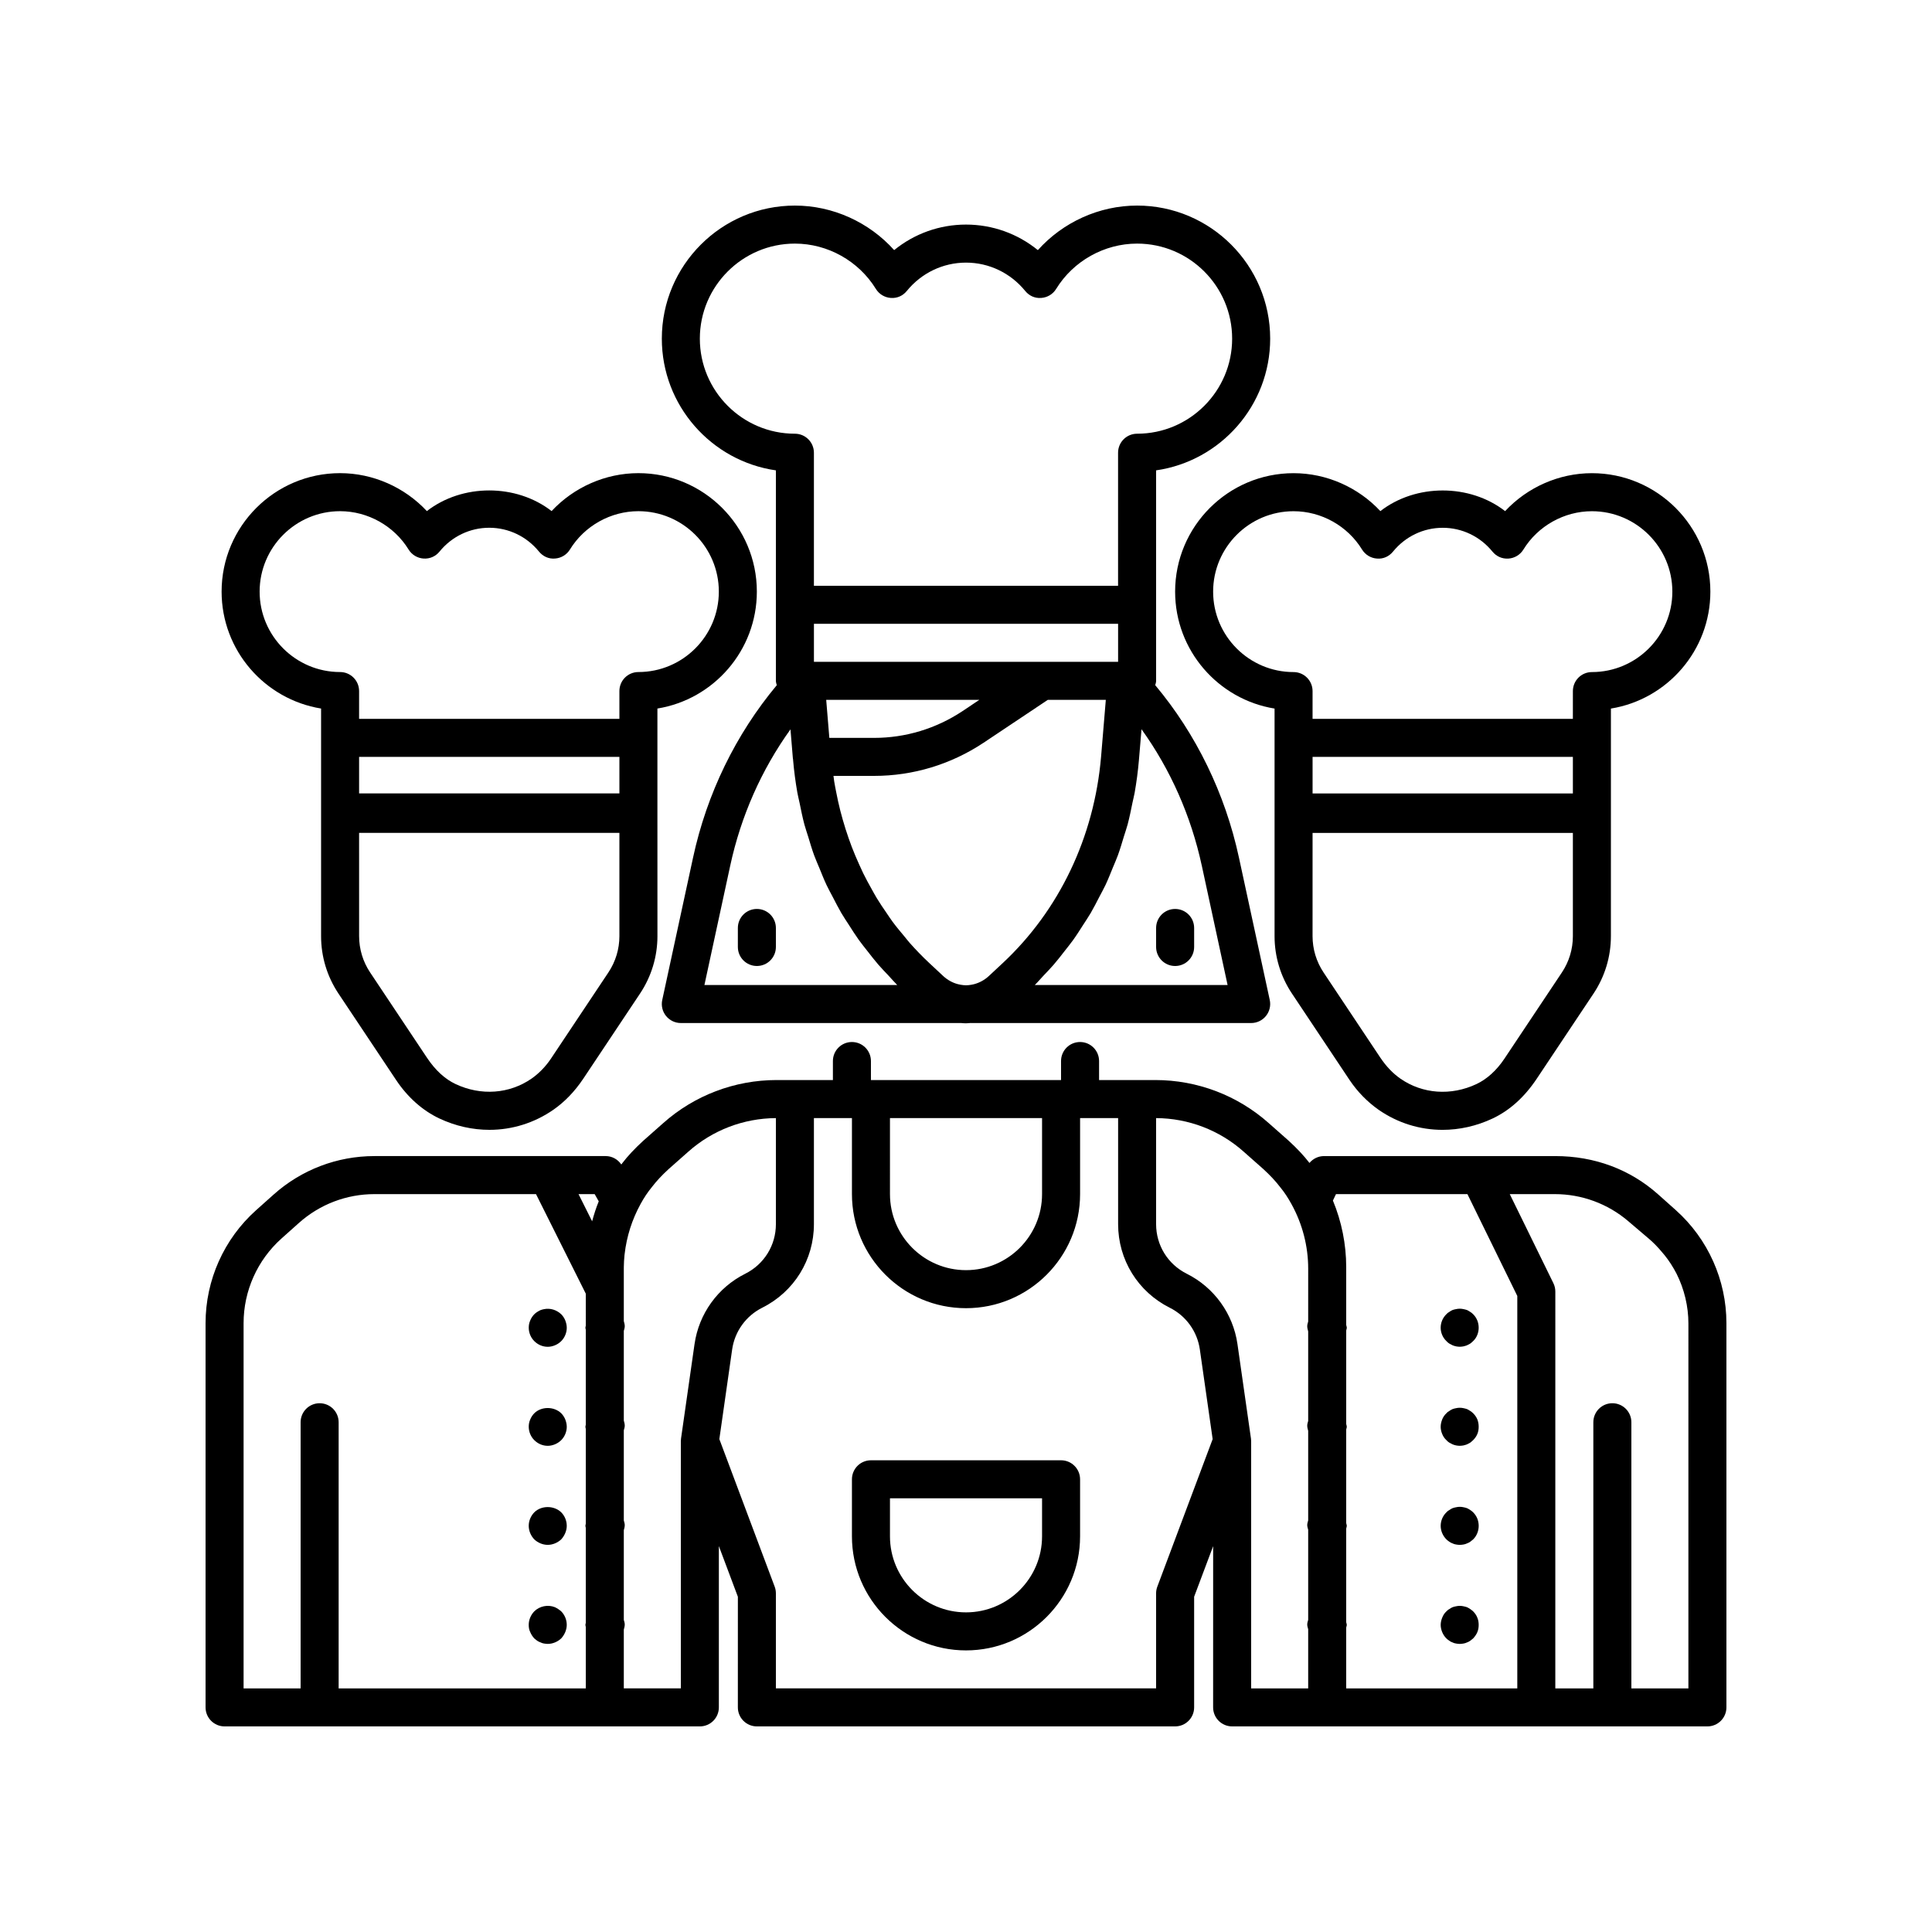 <?xml version="1.0" encoding="UTF-8"?>
<!-- Uploaded to: SVG Repo, www.svgrepo.com, Generator: SVG Repo Mixer Tools -->
<svg fill="#000000" width="800px" height="800px" version="1.1" viewBox="144 144 512 512" xmlns="http://www.w3.org/2000/svg">
 <g>
  <path d="m531.84 490.93c-0.656-0.148-1.309-0.148-1.965 0-0.355 0.051-0.66 0.148-0.961 0.25-0.301 0.152-0.605 0.301-0.855 0.504-0.305 0.152-0.555 0.355-0.758 0.605-0.949 0.91-1.508 2.219-1.508 3.578 0 1.312 0.555 2.621 1.512 3.527 0.203 0.25 0.453 0.453 0.758 0.656 0.25 0.148 0.555 0.301 0.855 0.453 0.301 0.152 0.605 0.203 0.961 0.301 0.301 0.051 0.656 0.102 0.953 0.102 0.355 0 0.656-0.051 1.008-0.102 0.301-0.102 0.656-0.148 0.953-0.301 0.305-0.102 0.555-0.301 0.859-0.453 0.25-0.203 0.5-0.402 0.754-0.656 0.961-0.906 1.461-2.215 1.461-3.527 0-1.359-0.5-2.621-1.461-3.578-0.25-0.25-0.5-0.453-0.754-0.605-0.305-0.203-0.555-0.352-0.859-0.504-0.297-0.098-0.652-0.195-0.953-0.25z"/>
  <path d="m534.41 518.54c-0.25-0.25-0.5-0.453-0.754-0.605-0.305-0.203-0.555-0.352-0.859-0.5-0.301-0.102-0.656-0.203-0.953-0.254-0.656-0.148-1.309-0.148-1.965 0-0.355 0.051-0.66 0.152-0.961 0.254-0.301 0.148-0.605 0.301-0.855 0.5-0.305 0.152-0.555 0.355-0.758 0.605-0.5 0.453-0.855 1.008-1.105 1.609-0.254 0.66-0.406 1.312-0.406 1.969 0 0.652 0.152 1.312 0.406 1.914 0.25 0.605 0.605 1.16 1.105 1.613 0.203 0.25 0.453 0.453 0.758 0.656 0.25 0.148 0.555 0.301 0.855 0.453 0.301 0.152 0.605 0.203 0.961 0.301 0.301 0.051 0.656 0.102 0.953 0.102 0.355 0 0.656-0.051 1.008-0.102 0.301-0.102 0.656-0.148 0.953-0.301 0.305-0.102 0.555-0.301 0.859-0.453 0.25-0.203 0.5-0.402 0.754-0.656 0.453-0.457 0.855-1.008 1.105-1.613 0.254-0.602 0.355-1.258 0.355-1.914s-0.098-1.309-0.355-1.965c-0.246-0.605-0.648-1.16-1.102-1.613z"/>
  <path d="m533.66 544.19c-0.305-0.203-0.555-0.352-0.859-0.5-0.301-0.102-0.656-0.203-0.953-0.254-0.656-0.148-1.309-0.148-1.965 0-0.355 0.051-0.66 0.152-0.961 0.254-0.301 0.148-0.605 0.301-0.855 0.5-0.305 0.152-0.555 0.355-0.758 0.605-0.953 0.906-1.512 2.215-1.512 3.578 0 1.312 0.555 2.621 1.512 3.578 0.203 0.203 0.453 0.402 0.758 0.605 0.25 0.203 0.555 0.352 0.855 0.453 0.301 0.152 0.605 0.254 0.961 0.301 0.301 0.051 0.656 0.102 0.953 0.102 0.355 0 0.656-0.051 1.008-0.102 0.301-0.051 0.656-0.148 0.953-0.301 0.305-0.102 0.555-0.25 0.859-0.453 0.25-0.203 0.5-0.402 0.754-0.605 0.961-0.957 1.461-2.266 1.461-3.578 0-1.359-0.5-2.621-1.461-3.578-0.246-0.25-0.5-0.453-0.75-0.605z"/>
  <path d="m534.41 571.04c-0.25-0.203-0.5-0.453-0.754-0.605-0.305-0.199-0.555-0.352-0.859-0.5-0.301-0.102-0.656-0.203-0.953-0.254-0.656-0.148-1.309-0.148-1.965 0-0.355 0.051-0.66 0.152-0.961 0.254-0.301 0.148-0.605 0.301-0.855 0.5-0.305 0.152-0.555 0.402-0.758 0.605-0.5 0.457-0.855 1.008-1.105 1.664-0.25 0.605-0.402 1.258-0.402 1.914s0.152 1.312 0.402 1.918c0.25 0.602 0.605 1.16 1.105 1.66 0.203 0.203 0.453 0.402 0.758 0.605 0.25 0.203 0.555 0.355 0.855 0.453 0.301 0.152 0.605 0.254 0.961 0.301 0.301 0.051 0.656 0.102 0.953 0.102 0.355 0 0.656-0.051 1.008-0.102 0.301-0.051 0.656-0.148 0.953-0.301 0.305-0.098 0.555-0.25 0.859-0.453 0.25-0.203 0.5-0.402 0.754-0.605 0.453-0.5 0.855-1.059 1.105-1.66 0.254-0.605 0.355-1.258 0.355-1.918 0-0.656-0.098-1.309-0.355-1.914-0.246-0.652-0.648-1.207-1.102-1.664z"/>
  <path d="m284.53 493.91c-0.305 0.656-0.406 1.312-0.406 1.965 0 1.312 0.551 2.621 1.461 3.527 0.957 0.957 2.215 1.512 3.578 1.512 0.656 0 1.309-0.148 1.914-0.402 0.605-0.25 1.156-0.605 1.664-1.109 0.902-0.906 1.461-2.215 1.461-3.527 0-0.656-0.152-1.309-0.402-1.965-0.25-0.602-0.605-1.16-1.059-1.609-1.211-1.16-2.922-1.711-4.586-1.359-0.301 0.051-0.605 0.148-0.906 0.25-0.305 0.152-0.605 0.301-0.91 0.504-0.25 0.152-0.5 0.355-0.754 0.605-0.449 0.453-0.805 1.008-1.055 1.609z"/>
  <path d="m292.74 518.54c-1.914-1.863-5.289-1.863-7.152 0-0.453 0.453-0.809 1.008-1.059 1.609-0.305 0.66-0.406 1.312-0.406 1.969 0 1.312 0.551 2.621 1.461 3.527 0.957 0.957 2.215 1.512 3.578 1.512 0.656 0 1.309-0.148 1.914-0.402 0.605-0.254 1.156-0.605 1.664-1.109 0.902-0.906 1.461-2.215 1.461-3.527 0-0.656-0.152-1.309-0.402-1.965-0.254-0.605-0.605-1.16-1.059-1.613z"/>
  <path d="m285.58 544.79c-0.91 0.957-1.461 2.215-1.461 3.574 0 1.312 0.551 2.621 1.461 3.578 0.957 0.91 2.269 1.461 3.578 1.461s2.617-0.555 3.578-1.461c0.453-0.5 0.809-1.059 1.059-1.664 0.25-0.602 0.402-1.258 0.402-1.914 0-1.359-0.555-2.668-1.461-3.578-1.914-1.863-5.289-1.863-7.156 0.004z"/>
  <path d="m291.07 569.93c-1.863-0.758-4.082-0.301-5.492 1.105-0.91 0.957-1.461 2.219-1.461 3.578 0 0.656 0.098 1.312 0.402 1.918 0.25 0.602 0.605 1.16 1.059 1.66 0.25 0.203 0.5 0.402 0.754 0.605 0.305 0.203 0.605 0.355 0.91 0.453 0.301 0.152 0.605 0.254 0.906 0.301 0.355 0.051 0.703 0.102 1.008 0.102 1.309 0 2.617-0.555 3.578-1.461 0.453-0.5 0.809-1.059 1.059-1.66 0.25-0.605 0.402-1.262 0.402-1.918 0-1.359-0.555-2.668-1.461-3.578-0.508-0.453-1.059-0.805-1.664-1.105z"/>
  <path d="m588.12 464.71-4.644-4.144c-7.461-6.668-16.902-10.191-27.297-10.191h-61.309c-1.512 0-2.906 0.688-3.848 1.816-1.477-1.91-3.254-3.82-5.519-5.891l-5.227-4.621c-8.289-7.391-18.98-11.457-30.098-11.457h-14.914v-5.039c0-2.781-2.254-5.039-5.039-5.039-2.785 0-5.039 2.254-5.039 5.039v5.039h-50.379v-5.039c0-2.781-2.254-5.039-5.039-5.039-2.785 0-5.039 2.254-5.039 5.039v5.039h-14.914c-11.121 0-21.809 4.066-30.086 11.441l-5.309 4.695c-2.258 2.07-4.09 4.035-5.481 5.863-0.102 0.121-0.184 0.258-0.285 0.383-0.93-1.371-2.453-2.231-4.129-2.231h-61.305c-9.863 0-19.352 3.617-26.699 10.188l-4.644 4.148c-8.52 7.613-13.402 18.527-13.402 29.945v101.82c0 2.781 2.254 5.039 5.039 5.039h125.95c2.785 0 5.039-2.254 5.039-5.039v-42.75l5.039 13.434-0.004 29.316c0 2.781 2.254 5.039 5.039 5.039h110.84c2.785 0 5.039-2.254 5.039-5.039v-29.32l5.039-13.41-0.008 42.73c0 2.781 2.254 5.039 5.039 5.039h125.95c2.785 0 5.039-2.254 5.039-5.039v-101.82c0-11.418-4.887-22.336-13.402-29.945zm-288.88 30.613c-0.02 0.188-0.102 0.355-0.102 0.543 0 0.184 0.082 0.352 0.102 0.531v25.176c-0.02 0.188-0.102 0.355-0.102 0.543 0 0.191 0.086 0.367 0.102 0.559v25.133c-0.02 0.191-0.102 0.367-0.102 0.559 0 0.184 0.082 0.352 0.102 0.531v25.18c-0.02 0.184-0.102 0.348-0.102 0.539 0 0.184 0.082 0.352 0.102 0.531v16.293h-65.496v-70.531c0-2.781-2.254-5.039-5.039-5.039s-5.039 2.254-5.039 5.039v70.535h-15.113v-96.789c0-8.555 3.66-16.727 10.035-22.43l4.644-4.148c5.508-4.918 12.605-7.625 19.992-7.625h42.824l13.191 26.379zm1.68-27.664-3.606-7.207h4.277l1.082 1.914c-0.703 1.719-1.266 3.496-1.754 5.293zm78.93-27.359h40.305v20.152c0 11.113-9.039 20.152-20.152 20.152s-20.152-9.039-20.152-20.152zm-51.793 59.898-3.578 25.031c-0.023 0.148-0.023 0.297-0.031 0.441-0.004 0.039-0.008 0.074-0.008 0.109 0 0.059-0.012 0.113-0.012 0.164v65.496h-15.113v-15.574c0.121-0.445 0.25-0.891 0.25-1.355 0-0.418-0.145-0.824-0.25-1.23v-23.762c0.121-0.445 0.25-0.891 0.25-1.355 0-0.418-0.145-0.824-0.25-1.23v-23.887c0.109-0.41 0.25-0.812 0.25-1.234 0-0.465-0.133-0.91-0.25-1.355v-23.762c0.109-0.41 0.25-0.812 0.25-1.234 0-0.465-0.133-0.91-0.25-1.355v-13.91c0-0.145 0-0.305 0.004-0.453 0-1.043 0.086-2.086 0.18-3.129 0.016-0.094 0.027-0.188 0.035-0.281 0.535-4.656 1.949-9.105 4.211-13.238 0.906-1.668 1.883-3.141 3.106-4.629 1.137-1.484 2.566-3.019 4.32-4.625l5.254-4.648c6.394-5.688 14.625-8.832 23.195-8.883v28.102c0 5.602-3.113 10.637-8.121 13.141-7.269 3.633-12.293 10.605-13.441 18.648zm122.64 64.293c-0.211 0.562-0.32 1.156-0.32 1.758v25.191h-100.76v-25.191c0-0.605-0.109-1.203-0.32-1.77l-11.336-30.23-3.328-8.871 3.394-23.754c0.68-4.773 3.66-8.906 7.969-11.062 8.453-4.223 13.699-12.711 13.699-22.152v-28.109h10.078v20.152c0 16.668 13.559 30.23 30.23 30.23 16.668 0 30.23-13.559 30.23-30.23v-20.152h10.078v28.109c0 9.441 5.246 17.93 13.691 22.156 4.309 2.156 7.293 6.289 7.969 11.062l3.394 23.754zm39.984-70.277c-0.109 0.41-0.25 0.812-0.25 1.25 0 0.469 0.129 0.922 0.25 1.375v23.723c-0.109 0.41-0.25 0.812-0.25 1.25 0 0.473 0.129 0.926 0.25 1.375v23.734c-0.109 0.41-0.25 0.816-0.25 1.238 0 0.422 0.145 0.828 0.25 1.238v23.875c-0.109 0.41-0.25 0.816-0.25 1.238 0 0.438 0.145 0.84 0.25 1.25v15.68h-15.113v-65.496c0-0.238-0.016-0.477-0.051-0.715l-3.578-25.031c-1.152-8.043-6.176-15.016-13.441-18.648-5.008-2.504-8.121-7.539-8.121-13.141v-28.102c8.57 0.051 16.805 3.195 23.211 8.902l5.172 4.574c1.82 1.664 3.254 3.199 4.496 4.82 1.113 1.355 2.09 2.828 3.012 4.527 2.891 5.238 4.414 11.141 4.414 17.066zm55.418 97.227h-45.344v-16.105c0.039-0.246 0.152-0.477 0.152-0.723 0-0.246-0.113-0.48-0.152-0.723v-24.789c0.039-0.25 0.152-0.484 0.152-0.734 0-0.262-0.113-0.496-0.152-0.75v-24.773c0.039-0.246 0.152-0.477 0.152-0.723 0.004-0.25-0.109-0.5-0.148-0.746v-24.781c0.039-0.246 0.152-0.477 0.152-0.723 0-0.25-0.113-0.496-0.152-0.746v-15.34c0-6.012-1.211-12.055-3.523-17.625l0.816-1.707h34.828l13.219 26.988zm45.344 0h-15.113v-70.531c0-2.781-2.254-5.039-5.039-5.039-2.785 0-5.039 2.254-5.039 5.039v70.535h-10.078l0.004-105.17c0-0.766-0.176-1.523-0.512-2.215l-11.562-23.605h11.969c7.098 0 13.988 2.535 19.395 7.141l5.438 4.625c1.23 1.039 2.406 2.234 3.625 3.707 0.176 0.195 0.355 0.395 0.621 0.734 1.137 1.406 2.215 3.074 3.16 4.898 2.051 4.102 3.133 8.656 3.133 13.18z"/>
  <path d="m425.19 530.99h-50.379c-2.785 0-5.039 2.254-5.039 5.039v15.113c0 16.668 13.559 30.23 30.23 30.23 16.668 0 30.23-13.559 30.23-30.23v-15.113c-0.004-2.781-2.258-5.039-5.043-5.039zm-5.035 20.152c0 11.113-9.039 20.152-20.152 20.152s-20.152-9.039-20.152-20.152v-10.078h40.305z"/>
  <path d="m344.58 384.88c-2.785 0-5.039 2.254-5.039 5.039v5.039c0 2.781 2.254 5.039 5.039 5.039s5.039-2.254 5.039-5.039v-5.039c0-2.781-2.254-5.039-5.039-5.039z"/>
  <path d="m455.42 400c2.785 0 5.039-2.254 5.039-5.039v-5.039c0-2.781-2.254-5.039-5.039-5.039-2.785 0-5.039 2.254-5.039 5.039v5.039c0 2.781 2.254 5.039 5.039 5.039z"/>
  <path d="m349.62 268.65v55.777c0 0.41 0.141 0.777 0.234 1.16-10.855 13.004-18.535 28.742-22.188 45.691l-8.164 37.73c-0.32 1.488 0.043 3.043 1.004 4.231 0.957 1.188 2.398 1.875 3.922 1.875h74.262c0.406 0.031 0.809 0.07 1.238 0.07 0.418 0 0.875-0.051 1.32-0.082 0.023 0 0.039 0.012 0.062 0.012h74.262c1.523 0 2.965-0.688 3.922-1.879 0.961-1.188 1.324-2.742 1.004-4.231l-8.164-37.73c-3.664-17.016-11.387-32.805-22.188-45.695 0.094-0.379 0.234-0.742 0.234-1.152v-55.777c17.066-2.453 30.23-17.172 30.23-34.906 0-19.445-15.824-35.266-35.266-35.266-10.055 0-19.676 4.41-26.301 11.805-5.356-4.356-12.035-6.769-19.043-6.769-7.012 0-13.688 2.414-19.039 6.766-6.629-7.394-16.25-11.801-26.305-11.801-19.445 0-35.266 15.82-35.266 35.266 0 17.734 13.16 32.453 30.227 34.906zm-18.941 136.39 6.84-31.637c2.824-13.098 8.266-25.402 15.965-36.117l0.637 7.711c0.004 0.043 0.031 0.078 0.035 0.121l0.023 0.297c0.25 2.926 0.633 5.816 1.133 8.672 0.156 0.898 0.398 1.766 0.578 2.656 0.395 1.938 0.781 3.879 1.289 5.777 0.289 1.078 0.664 2.113 0.988 3.176 0.508 1.672 0.996 3.348 1.594 4.981 0.41 1.125 0.906 2.207 1.359 3.312 0.621 1.52 1.219 3.051 1.914 4.527 0.527 1.125 1.137 2.199 1.711 3.301 0.73 1.402 1.438 2.812 2.234 4.172 0.645 1.102 1.363 2.148 2.051 3.219 0.832 1.293 1.648 2.598 2.543 3.848 0.754 1.055 1.578 2.059 2.379 3.082 0.934 1.191 1.852 2.391 2.844 3.535 0.863 0.996 1.789 1.941 2.699 2.902 0.77 0.82 1.484 1.68 2.281 2.465zm29.02-85.645v-10.078h80.609v10.078zm43.836 10.074-4.496 3.008c-6.988 4.625-15.066 7.07-23.371 7.07h-11.883l-0.832-10.078zm2.496 73.211c-1.125 1.027-2.449 1.766-3.926 2.148-0.426 0.121-0.887 0.172-1.414 0.246-0.457 0.051-0.957 0.051-1.402-0.004-0.453-0.062-0.93-0.117-1.484-0.27-1.371-0.359-2.695-1.094-3.785-2.086l-3.723-3.473c-1.805-1.684-3.512-3.453-5.148-5.285-0.531-0.598-1.008-1.238-1.523-1.852-1.07-1.273-2.137-2.551-3.125-3.891-0.535-0.723-1.02-1.484-1.531-2.227-0.895-1.301-1.789-2.606-2.609-3.961-0.465-0.762-0.883-1.551-1.32-2.328-0.793-1.406-1.566-2.824-2.281-4.277-0.371-0.762-0.715-1.539-1.066-2.312-0.695-1.535-1.359-3.09-1.965-4.672-0.289-0.75-0.559-1.508-0.824-2.266-0.574-1.641-1.105-3.309-1.582-4.996-0.219-0.773-0.434-1.551-0.633-2.332-0.422-1.648-0.781-3.324-1.109-5.012-0.176-0.91-0.359-1.816-0.508-2.734-0.082-0.488-0.121-0.988-0.195-1.477h10.793c10.289 0 20.289-3.023 28.949-8.758l17.066-11.395h15.367l-1.258 15.086c-1.82 21.27-11.078 40.688-26.07 54.684zm56.457-29.273 6.836 31.633h-51.094c0.82-0.805 1.555-1.684 2.34-2.519 0.883-0.934 1.781-1.852 2.621-2.82 1.016-1.172 1.961-2.398 2.914-3.621 0.777-0.996 1.578-1.969 2.312-2.996 0.918-1.277 1.75-2.609 2.602-3.934 0.668-1.043 1.371-2.066 2-3.137 0.812-1.391 1.539-2.828 2.281-4.262 0.555-1.074 1.148-2.121 1.668-3.215 0.711-1.508 1.32-3.066 1.953-4.617 0.438-1.078 0.926-2.133 1.324-3.231 0.605-1.66 1.102-3.367 1.617-5.066 0.316-1.035 0.684-2.047 0.965-3.098 0.512-1.918 0.902-3.879 1.301-5.836 0.176-0.875 0.414-1.727 0.57-2.606 0.5-2.859 0.883-5.75 1.133-8.676l0.684-8.148c7.664 10.652 13.137 23 15.973 36.148zm-107.83-164.85c8.684 0 16.898 4.602 21.457 12.008 0.852 1.391 2.328 2.281 3.957 2.391 1.707 0.129 3.211-0.582 4.242-1.848 3.883-4.773 9.605-7.512 15.688-7.512s11.805 2.738 15.691 7.512c1.027 1.266 2.547 1.984 4.242 1.848 1.629-0.109 3.106-1 3.957-2.391 4.551-7.406 12.766-12.008 21.449-12.008 13.891 0 25.191 11.301 25.191 25.191 0 13.891-11.301 25.191-25.191 25.191-2.785 0-5.039 2.254-5.039 5.039v35.266h-80.605v-35.266c0-2.781-2.254-5.039-5.039-5.039-13.891 0-25.191-11.301-25.191-25.191 0-13.891 11.301-25.191 25.191-25.191z"/>
  <path d="m229.09 331.77v60.309c0 5.441 1.594 10.711 4.613 15.234l15.254 22.875c3.055 4.59 7.027 8.125 11.477 10.219 4.289 2.016 8.801 3.012 13.266 3.012 5.984 0 11.871-1.797 16.98-5.34 2.988-2.106 5.566-4.746 7.898-8.215l15.031-22.547c3.019-4.531 4.621-9.801 4.621-15.238l-0.008-32.387v-27.922c14.922-2.418 26.352-15.395 26.352-30.988 0-17.309-14.082-31.391-31.391-31.391-8.746 0-17.121 3.742-23 10.051-9.387-7.293-23.672-7.293-33.059 0.004-5.883-6.309-14.254-10.055-23-10.055-17.309 0-31.395 14.082-31.395 31.391 0 15.594 11.434 28.57 26.359 30.988zm79.059 60.305c0 3.438-1.012 6.773-2.926 9.645l-15.242 22.867c-1.406 2.086-3.125 3.852-5.078 5.231-5.883 4.09-13.438 4.641-20.176 1.465-2.793-1.312-5.344-3.625-7.602-7.012l-15.035-22.555c-1.914-2.863-2.922-6.199-2.922-9.645l-0.004-27.344h68.984zm0-37.812h-68.984v-9.688h68.984zm-74.023-74.793c7.344 0 14.301 3.894 18.156 10.16 0.852 1.391 2.328 2.281 3.957 2.391 1.707 0.109 3.211-0.586 4.242-1.848 3.266-4.012 8.07-6.312 13.176-6.312 5.113 0 9.914 2.301 13.18 6.312 1.027 1.262 2.566 1.996 4.242 1.844 1.629-0.105 3.106-1 3.961-2.391 3.844-6.266 10.801-10.156 18.148-10.156 11.754 0 21.312 9.562 21.312 21.312 0 11.754-9.559 21.316-21.312 21.316-2.785 0-5.039 2.254-5.039 5.039v7.363h-68.984v-7.363c0-2.781-2.254-5.039-5.039-5.039-11.754 0-21.32-9.562-21.32-21.316 0.004-11.75 9.566-21.312 21.32-21.312z"/>
  <path d="m455.42 300.79c0 15.594 11.43 28.57 26.352 30.988v60.309c0 5.438 1.598 10.707 4.621 15.234l15.27 22.91c2.09 3.106 4.668 5.746 7.684 7.871 5.086 3.531 10.961 5.32 16.945 5.32 4.457 0 8.98-0.996 13.27-3.012 4.453-2.094 8.422-5.629 11.695-10.543l15.035-22.547c3.019-4.527 4.613-9.797 4.613-15.238l0.004-32.383v-27.922c14.922-2.418 26.355-15.395 26.355-30.988 0-17.309-14.086-31.391-31.395-31.391-8.746 0-17.117 3.742-23 10.055-9.387-7.297-23.672-7.293-33.059-0.004-5.879-6.309-14.254-10.051-23-10.051-17.309 0.004-31.391 14.082-31.391 31.391zm105.41 91.293c0 3.445-1.008 6.781-2.922 9.645l-15.254 22.879c-2.043 3.059-4.59 5.371-7.387 6.688-6.734 3.164-14.281 2.625-20.148-1.445-1.984-1.398-3.699-3.164-5.32-5.566l-15.031-22.555c-1.914-2.867-2.926-6.203-2.926-9.645l0.004-27.348h68.984zm0-37.812h-68.984v-9.688h68.984zm-74.02-74.793c7.352 0 14.309 3.891 18.148 10.156 0.855 1.391 2.332 2.285 3.961 2.391 1.691 0.148 3.211-0.582 4.242-1.844 3.266-4.012 8.07-6.312 13.18-6.312 5.106 0 9.91 2.301 13.176 6.312 1.027 1.262 2.555 1.961 4.242 1.848 1.629-0.109 3.106-1 3.957-2.391 3.852-6.266 10.809-10.16 18.156-10.16 11.754 0 21.32 9.562 21.32 21.312 0 11.754-9.566 21.316-21.32 21.316-2.785 0-5.039 2.254-5.039 5.039l-0.004 7.363h-68.984v-7.363c0-2.781-2.254-5.039-5.039-5.039-11.75 0-21.312-9.562-21.312-21.316 0-11.75 9.562-21.312 21.316-21.312z"/>
 </g>
</svg>